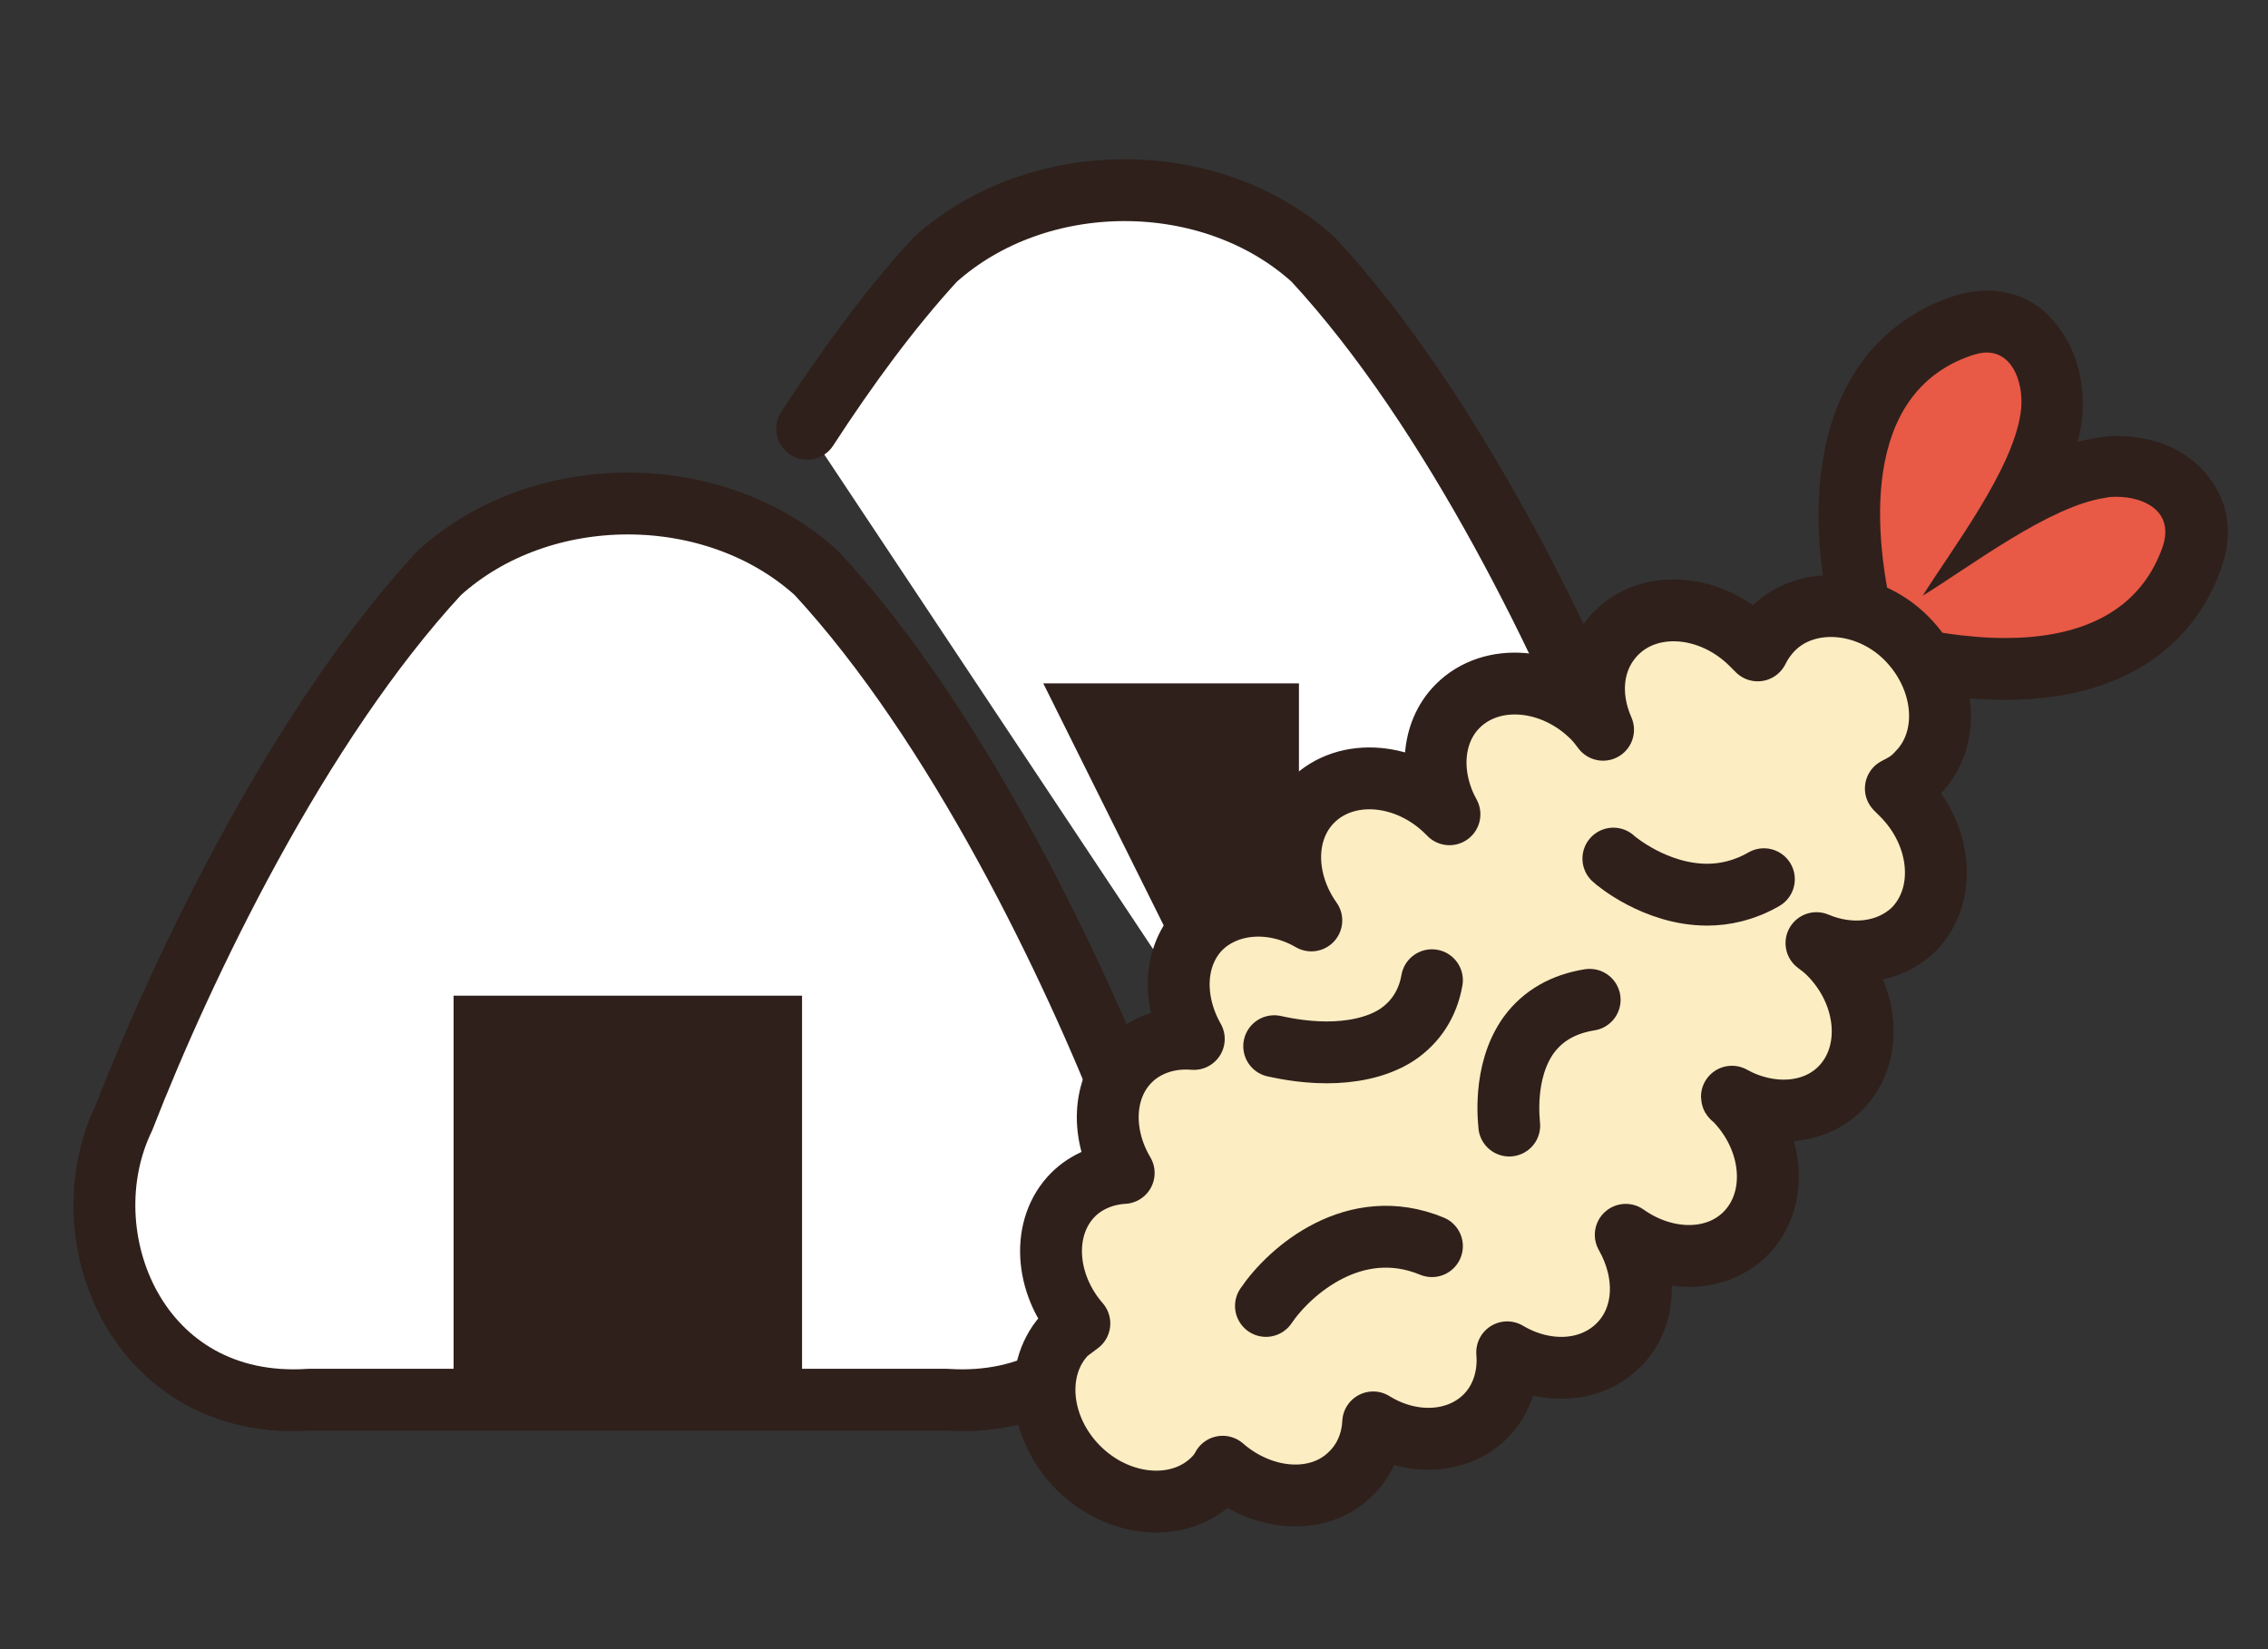 <?xml version="1.0" encoding="utf-8"?>
<!-- Generator: Adobe Illustrator 25.2.1, SVG Export Plug-In . SVG Version: 6.00 Build 0)  -->
<svg version="1.1" id="レイヤー_1" xmlns="http://www.w3.org/2000/svg" xmlns:xlink="http://www.w3.org/1999/xlink" x="0px"
	 y="0px" viewBox="0 0 220 160" style="enable-background:new 0 0 220 160;" xml:space="preserve">
<rect x="0" y="0" width="220" height="160" fill="#333333" stroke="none"/>
<style type="text/css">
	.st0{fill:#FFFFFF;}
	.st1{fill:#FFFFFF;stroke:#2F201B;stroke-width:6;stroke-linecap:round;stroke-linejoin:round;stroke-miterlimit:10;}
	.st2{fill:#2F201B;}
	.st3{fill:#E85946;}
	.st4{fill:#FDEDC3;stroke:#2F201B;stroke-width:6;stroke-linecap:round;stroke-linejoin:round;stroke-miterlimit:10;}
	.st5{fill:none;stroke:#2F201B;stroke-width:6;stroke-linecap:round;stroke-linejoin:round;stroke-miterlimit:10;}
</style>
<path class="st0" d="M120.7,105.4c0,0,12.9,0,19.3,0c16.7,1.1,23.5-15.9,18-27.3c-5.8-14.9-17-38.2-30.6-52.9c-9.9-9-26.7-9-36.7,0
	c-4.4,4.8-8.5,10.4-12.4,16.4c4.8,4,16.1,15.3,22.8,24.6C111,79.9,117.9,93.7,120.7,105.4z"/>
<g>
	<path class="st1" d="M42.6,55.6C29,70.3,17.8,93.6,12,108.5c-5.5,11.4,1.3,28.4,18,27.3c20.6,0,41.2,0,61.8,0
		c16.7,1.1,23.5-15.9,18-27.3c-5.8-14.9-17-38.2-30.6-52.9C69.3,46.6,52.5,46.6,42.6,55.6z"/>
	<path class="st1" d="M120.7,105.4c6.4,0,12.9,0,19.3,0c16.7,1.1,23.5-15.9,18-27.3c-5.8-14.9-17-38.2-30.6-52.9
		c-9.9-9-26.7-9-36.7,0c-4.4,4.8-8.5,10.4-12.4,16.4"/>
	<rect x="44" y="96.6" class="st2" width="33.8" height="39.2"/>
	<polyline class="st2" points="120.7,105.5 126,105.5 126,66.3 101.2,66.3 	"/>
</g>
<g>
	<g>
		<g>
			<g>
				<path class="st3" d="M194.5,64.9c-4.4,0-8.6-0.8-11.4-1.5c-1.1-0.3-1.9-1.1-2.2-2.2c-3.9-15.4-0.4-26.2,9.4-29.6
					c0.8-0.3,1.6-0.4,2.4-0.4c1.7,0,3.3,0.7,4.5,2.1c1.8,2.1,2.1,5.1,1.8,7.3c-0.4,2.4-1.5,5.1-3,7.8c2.7-1.4,5.3-2.6,7.8-3
					c0.5-0.1,1.1-0.1,1.6-0.1c2.9,0,5.3,1.1,6.7,3c1.2,1.6,1.4,3.7,0.7,5.8C211,59,206.5,64.9,194.5,64.9
					C194.5,64.9,194.5,64.9,194.5,64.9z"/>
				<path class="st2" d="M192.7,34.2c2.7,0,3.7,3.3,3.3,5.9c-0.8,5.5-6.6,13.1-9.5,17.7c4.7-2.9,12.3-8.7,17.7-9.5
					c0.4-0.1,0.8-0.1,1.1-0.1c2.7,0,5.6,1.4,4.5,4.8c-2.4,6.9-8.8,8.9-15.3,8.9c-3.8,0-7.6-0.7-10.7-1.4c-2.1-8.4-3.4-22.3,7.4-26
					C191.8,34.3,192.3,34.2,192.7,34.2 M192.7,28.2c-1.1,0-2.2,0.2-3.4,0.6c-11.3,3.9-15.5,16.3-11.3,33.1c0.5,2.1,2.2,3.8,4.4,4.4
					c2.9,0.7,7.4,1.6,12.1,1.6c14.4,0,19.4-8.1,21-12.9c1.1-3.1,0.7-6.1-1.1-8.5c-1.9-2.7-5.2-4.2-9.1-4.2c-0.7,0-1.4,0.1-2,0.2
					c-0.6,0.1-1.2,0.2-1.8,0.4c0.2-0.6,0.3-1.2,0.4-1.8c0.5-3.6-0.4-7.2-2.5-9.7C197.8,29.3,195.4,28.2,192.7,28.2
					C192.7,28.2,192.7,28.2,192.7,28.2C192.7,28.2,192.7,28.2,192.7,28.2L192.7,28.2z"/>
			</g>
			<path class="st4" d="M172,61c-0.6,0.6-1.1,1.3-1.5,2.1c-0.2-0.2-0.4-0.4-0.6-0.6c-3.9-3.9-9.8-4.4-13.1-1.1
				c-2.4,2.4-2.8,6-1.3,9.4c-0.3-0.4-0.6-0.8-1-1.2c-3.9-3.9-9.8-4.4-13.1-1.1c-2.6,2.6-2.8,6.9-0.8,10.5c-0.1-0.1-0.1-0.2-0.2-0.2
				c-3.9-3.9-9.8-4.4-13.1-1.1c-2.9,2.9-2.8,7.8-0.1,11.6c-3.6-2.1-8-1.9-10.7,0.7c-2.7,2.7-2.8,7.1-0.7,10.8
				c-2.3-0.2-4.6,0.5-6.2,2.1c-2.7,2.7-2.8,7.2-0.6,10.9c-1.8,0.1-3.6,0.8-4.9,2.1c-3.1,3.1-2.8,8.6,0.6,12.5
				c-0.4,0.3-0.8,0.6-1.2,0.9c-3.3,3.3-2.8,9.2,1.1,13.1c3.9,3.9,9.8,4.4,13.1,1.1c0.4-0.4,0.7-0.8,0.9-1.2
				c3.9,3.4,9.4,3.8,12.5,0.6c1.3-1.3,2-3,2.1-4.9c3.7,2.3,8.2,2.1,10.9-0.6c1.6-1.6,2.3-3.9,2.1-6.2c3.7,2.2,8.1,2,10.8-0.7
				c2.7-2.7,2.8-7,0.7-10.7c3.8,2.7,8.7,2.8,11.6-0.1c3.3-3.3,2.8-9.2-1.1-13.1c-0.1-0.1-0.2-0.1-0.2-0.2c3.6,2,7.9,1.8,10.5-0.8
				c3.3-3.3,2.8-9.2-1.1-13.1c-0.4-0.4-0.8-0.7-1.2-1c3.3,1.4,7,1,9.4-1.3c3.3-3.3,2.8-9.2-1.1-13.1c-0.2-0.2-0.4-0.4-0.6-0.6
				c0.8-0.4,1.5-0.8,2.1-1.5c3.3-3.3,2.8-9.2-1.1-13.1C181.2,58.2,175.3,57.7,172,61z"/>
		</g>
	</g>
	<path class="st5" d="M138.9,95.1c-0.4,2.3-1.6,4.1-3.4,5.3c-2,1.3-4.6,1.7-6.8,1.7c-2.5,0-4.6-0.5-5.1-0.6"/>
	<path class="st5" d="M146.4,109.2c0-0.2-0.7-5.2,1.9-8.8c1.4-1.9,3.4-3,5.9-3.4"/>
	<path class="st5" d="M171.1,85.3c-1.9,1.1-3.8,1.5-5.5,1.5c-5,0-8.9-3.3-9.1-3.5"/>
	<path class="st5" d="M122.8,126.7c2.3-3.4,8.6-8.9,16.1-5.8"/>
</g>
</svg>
